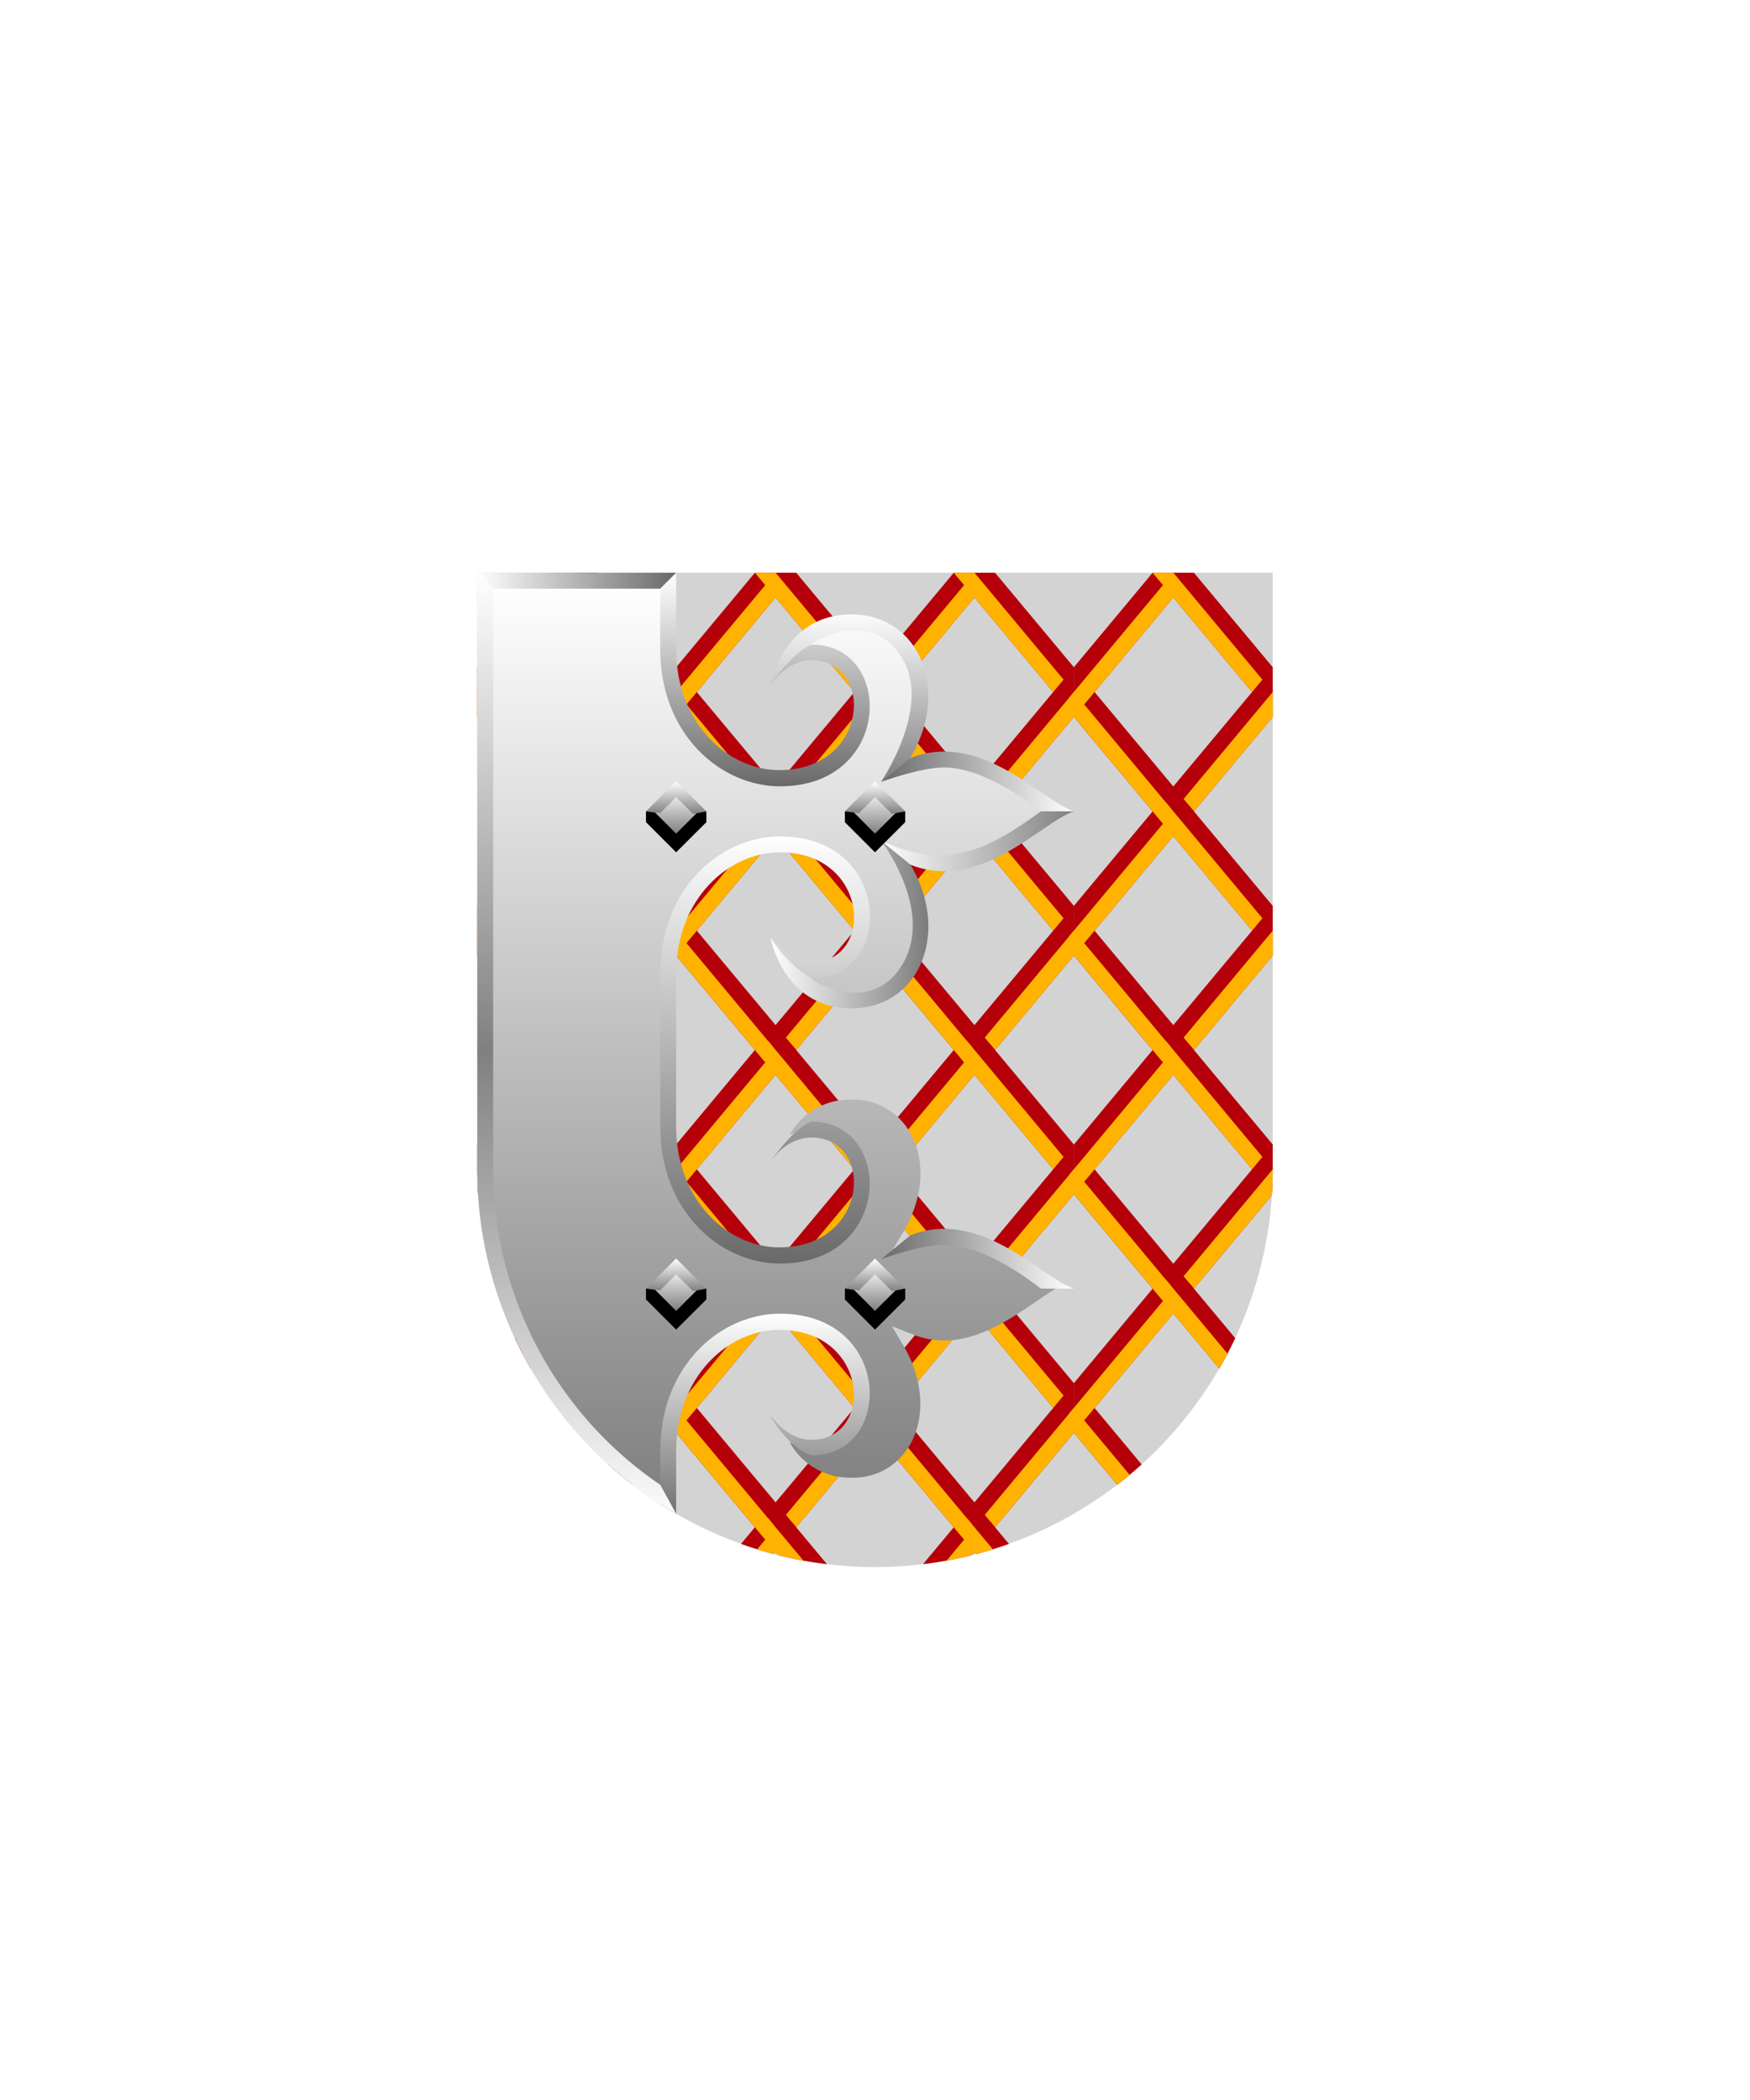 <svg xmlns="http://www.w3.org/2000/svg" xmlns:xlink="http://www.w3.org/1999/xlink" viewBox="0 0 220 264"><symbol id="fi258-a" viewBox="-13.13 -15.63 26.22 31.79"><path d="m2.6-15 9.9 11.87v6.25L2.06 15.64-2.6 15l-9.9-11.88v-6.25l10.43-12.51L2.6-15zM0 11.88 9.9 0 0-11.87-9.9 0 0 11.88z" fill="#b5000a"/><g fill="#ffb300"><path d="M12.5 0 1.3-13.44 2.6-15 13.1-2.41z"/><path d="m.26-15.32-1.03 1.24L-11.2-1.56-9.9 0 0 11.88 9.9 0l1.3 1.56-12.16 14.6L-2.6 15l1.3-1.56L-13.13-.75l.63-2.37 10.43-12.51z"/></g></symbol><symbol id="fi258-b" viewBox="-25.63 -15.63 51.22 31.79"><use height="31.79" overflow="visible" transform="translate(-12.5)" width="26.22" x="-13.13" xlink:href="#fi258-a" y="-15.63"/><use height="31.79" overflow="visible" transform="translate(12.5)" width="26.22" x="-13.13" xlink:href="#fi258-a" y="-15.63"/></symbol><symbol id="fi258-c" viewBox="-50.63 -15.63 101.22 31.79"><use height="31.79" overflow="visible" transform="translate(-25)" width="51.22" x="-25.63" xlink:href="#fi258-b" y="-15.63"/><use height="31.79" overflow="visible" transform="translate(25)" width="51.22" x="-25.63" xlink:href="#fi258-b" y="-15.63"/></symbol><symbol id="fi258-f" viewBox="-50.63 -30.63 101.22 61.79"><use height="31.79" overflow="visible" transform="translate(0 15)" width="101.22" x="-50.63" xlink:href="#fi258-c" y="-15.63"/><use height="31.79" overflow="visible" transform="translate(0 -15)" width="101.22" x="-50.63" xlink:href="#fi258-c" y="-15.63"/></symbol><path d="M60 72v75a50 50 0 0 0 50 50 50 50 0 0 0 50-50V72Z" fill="#d3d3d3"/><defs><path d="M60 72v75c0 27.61 22.38 50 49.99 50h.01c27.61 0 50-22.38 50-49.99V72H60z" id="fi258-d"/></defs><clipPath id="fi258-e"><use overflow="visible" xlink:href="#fi258-d"/></clipPath><g clip-path="url(#fi258-e)"><use height="61.79" overflow="visible" transform="matrix(1 0 0 -1 110 102)" width="101.22" x="-50.63" xlink:href="#fi258-f" y="-30.63"/><use height="61.79" overflow="visible" transform="matrix(1 0 0 -1 110 162)" width="101.22" x="-50.63" xlink:href="#fi258-f" y="-30.63"/><use height="31.79" overflow="visible" transform="matrix(1 0 0 -1 110 207)" width="101.22" x="-50.63" xlink:href="#fi258-c" y="-15.63"/></g><defs><linearGradient id="h93-a" x1="0" x2="0" y1="1" y2="0"><stop offset="0" stop-color="gray"/><stop offset="1" stop-color="#fff"/></linearGradient><linearGradient id="h93-f" x1="0" x2="0" xlink:href="#h93-a" y1="1" y2="0"/><linearGradient id="h93-d" x1="1" x2="0" xlink:href="#h93-a" y1="0" y2="0"/><linearGradient id="h93-b" x1="1" x2="0" y1="0" y2="0"><stop offset="0" stop-color="#fff"/><stop offset="1" stop-color="#696969"/></linearGradient><linearGradient id="h93-e" x1="0" x2="1" xlink:href="#h93-b" y1="0" y2="0"/><linearGradient id="h93-c" x1="0" x2="0" xlink:href="#h93-a" y1="1" y2="0"/><linearGradient id="h93-i" x1="0" x2="0" xlink:href="#h93-a" y1="1" y2="0"/><linearGradient id="h93-k" x1="0" x2="1" xlink:href="#h93-b" y1="0" y2="0"/><linearGradient id="h93-l" x1="0" x2="0" xlink:href="#h93-b" y1="0" y2="1"/><linearGradient id="h93-m" x1="0" x2="0" xlink:href="#h93-b" y1="0" y2="1"/><linearGradient id="h93-n" x1="0" x2="0" xlink:href="#h93-b" y1="1" y2="0"/><linearGradient id="h93-o" x1="0" x2="0" xlink:href="#h93-b" y1="0" y2="1"/><linearGradient id="h93-p" x1="0" x2="0" y1="1" y2="0"><stop offset="0" stop-color="#fff"/><stop offset=".5" stop-color="gray"/><stop offset="1" stop-color="#fff"/></linearGradient><symbol id="h93-j" viewBox="0 0 19.84 21.03"><path d="M10.16 0C1.62 0 0 8.89 0 8.89a7.84 7.84 0 0 1 .85-1.05 25.52 25.52 0 0 1 4.22-4c1.45-1.25 8.09-4.3 11.6 1.86S13.93 21 13.92 21s3.56-1.49 3.68-3c5.06-8.5 1.09-18-7.44-18Z" fill="url(#h93-c)"/></symbol><symbol id="h93-q" viewBox="0 0 38.13 32.28"><path d="M17.6 14.23c8.92 3.5 16.5-5.41 20.54-6.71-.63-.2-3.49-.47-4.14 0-6.63 4.75-11.54 7.5-20.08 3.73 1.37 1.42 2.44 3.01 3.68 2.98Z" fill="url(#h93-d)"/><path d="m17.6.81-3.68 3S18.85 2 21.82 2C27.21 2 33.57 7.23 34 7.52h4.14C34.1 6.22 26.52-2.69 17.6.81Z" fill="url(#h93-b)"/><path d="m17.6 14.23-3.68-3s6.61 8.62 2.75 15.38c-3.41 6-10 3.23-11.63 1.85A16.09 16.09 0 0 1 0 23.4s1.62 8.88 10.16 8.88 12.5-9.49 7.44-18.05Z" fill="url(#h93-e)"/></symbol><symbol id="h93-r" viewBox="0 0 7.59 8.94"><path d="M7.59 5.15V3.79H0v1.36l3.79 3.79 3.8-3.79Z"/><path d="M1 3.79 3.79 1l2.8 2.79-2.8 2.8Z" fill="url(#h93-a)"/><path d="M3.79 0 0 3.79l1.77.23L3.79 2l2.12 2.11 1.68-.32L3.79 0z" fill="url(#h93-f)"/><path d="M3.79 7.59 0 3.79h2l1.79 1.8 1.8-1.8h2l-3.8 3.8z" fill="url(#h93-f)"/></symbol><clipPath id="h93-h"><path d="M160 72v75a50 50 0 0 1-100 0V72Z" fill="none"/></clipPath><filter id="h93-g"><feDropShadow dx="0" dy="2" stdDeviation="0"/></filter></defs><g clip-path="url(#h93-h)" filter="url(#h93-g)"><path d="M84 188.52A49.17 49.17 0 0 1 61 147V73h23v8.59c0 10.18 7.15 16.26 14.06 16.26s10.31-4.6 10.31-9.15c0-3.92-2.61-6.66-6.35-6.66a6.3 6.3 0 0 0-2.75.65 8.63 8.63 0 0 1 7.73-4.45 8.14 8.14 0 0 1 7.39 4.16c2 3.46 1.66 8.2-.8 12.38l-1.48 2.5 2.7-1.06a10.55 10.55 0 0 1 3.86-.74c4.38 0 8.36 2.71 11.56 4.9.88.6 1.71 1.16 2.47 1.62-.76.46-1.59 1-2.47 1.62-3.2 2.19-7.17 4.9-11.56 4.9a10.55 10.55 0 0 1-3.86-.74l-2.7-1.06 1.48 2.5c2.46 4.18 2.77 8.92.8 12.38a8.14 8.14 0 0 1-7.39 4.16 8.63 8.63 0 0 1-7.75-4.45 6.3 6.3 0 0 0 2.75.69 6 6 0 0 0 4.75-2.06 7 7 0 0 0 1.6-4.6c0-4.55-3.54-9.15-10.31-9.15S84 112.23 84 122.41v19.18c0 10.18 7.15 16.26 14.06 16.26s10.31-4.6 10.31-9.15c0-3.92-2.61-6.66-6.35-6.66a6.3 6.3 0 0 0-2.75.65 8.61 8.61 0 0 1 7.75-4.45 8.14 8.14 0 0 1 7.39 4.16c2 3.46 1.66 8.2-.8 12.38l-1.48 2.5 2.7-1.06a10.55 10.55 0 0 1 3.86-.74c4.39 0 8.36 2.72 11.56 4.9.88.6 1.71 1.16 2.47 1.62-.76.46-1.59 1-2.47 1.62-3.2 2.19-7.17 4.9-11.56 4.9a10.55 10.55 0 0 1-3.86-.74l-2.7-1.06 1.48 2.5c2.46 4.18 2.77 8.92.8 12.38a8.14 8.14 0 0 1-7.39 4.16 8.61 8.61 0 0 1-7.75-4.45 6.3 6.3 0 0 0 2.73.69c3.74 0 6.35-2.74 6.35-6.66 0-4.55-3.54-9.15-10.31-9.15S84 172.23 84 182.41Z" fill="url(#h93-i)"/><use height="21.03" transform="translate(96.86 77.24)" width="19.84" xlink:href="#h93-j"/><use height="21.03" transform="translate(96.86 137.24)" width="19.84" xlink:href="#h93-j"/><path d="m60 72 .64 2h23.83l.53-2H60z" fill="url(#h93-k)"/><path d="M96.86 86.13S98.8 83 102 83c8 0 7.31 13.81-4 13.81-6.39.04-13-5.81-13-15.22V72l-2 2v7.59c0 10.81 7.66 17.26 15.06 17.26 14.2 0 14.36-17.81 4-17.81-2.52.96-5.2 5.09-5.2 5.09Z" fill="url(#h93-l)"/><path d="M96.86 177.88S98.8 181 102 181c8 0 7.31-13.81-4-13.81-6.39-.04-13 5.81-13 15.22V192l-2-2v-7.59c0-10.81 7.66-17.26 15.06-17.26 14.2 0 14.36 17.81 4 17.81-2.94-.89-5.38-5.05-5.2-5.08Z" fill="url(#h93-m)"/><path d="M96.9 146.07v.06Z" fill="url(#h93-n)"/><path d="M102 141c-2.31.91-4.79 4.53-5.12 5 .28-.41 2.15-3 5.12-3 8 0 7.31 13.81-4 13.81-6.39.04-13-5.81-13-15.22v-19.18c0-9.42 6.61-15.26 13.06-15.26 11.27 0 11.94 13.81 4 13.81-3 0-5.22-3.51-5.12-3 .16.69 2.38 4.59 5.12 5 10.4 0 10.24-17.81-4-17.81-7.4 0-15.06 6.45-15.06 17.26v19.18c0 10.81 7.66 17.26 15.06 17.26 14.2 0 14.36-17.85 3.94-17.85Z" fill="url(#h93-o)"/><path d="M96.9 117.93v-.06ZM83 186.66A48 48 0 0 1 62 147V74l-2-2v120l25-1.71Z" fill="url(#h93-p)"/><use height="32.28" transform="translate(96.86 94.48)" width="38.14" xlink:href="#h93-q"/><use height="32.28" transform="translate(96.86 154.48)" width="38.14" xlink:href="#h93-q"/><use height="8.94" transform="translate(81.21 98.21)" width="7.59" xlink:href="#h93-r"/><use height="8.94" transform="translate(106.21 98.21)" width="7.59" xlink:href="#h93-r"/><use height="8.94" transform="translate(81.21 158.21)" width="7.59" xlink:href="#h93-r"/><use height="8.94" transform="translate(106.21 158.21)" width="7.59" xlink:href="#h93-r"/></g><path d="M110 197a50 50 0 0 1-50-50V72" fill="none"/></svg>